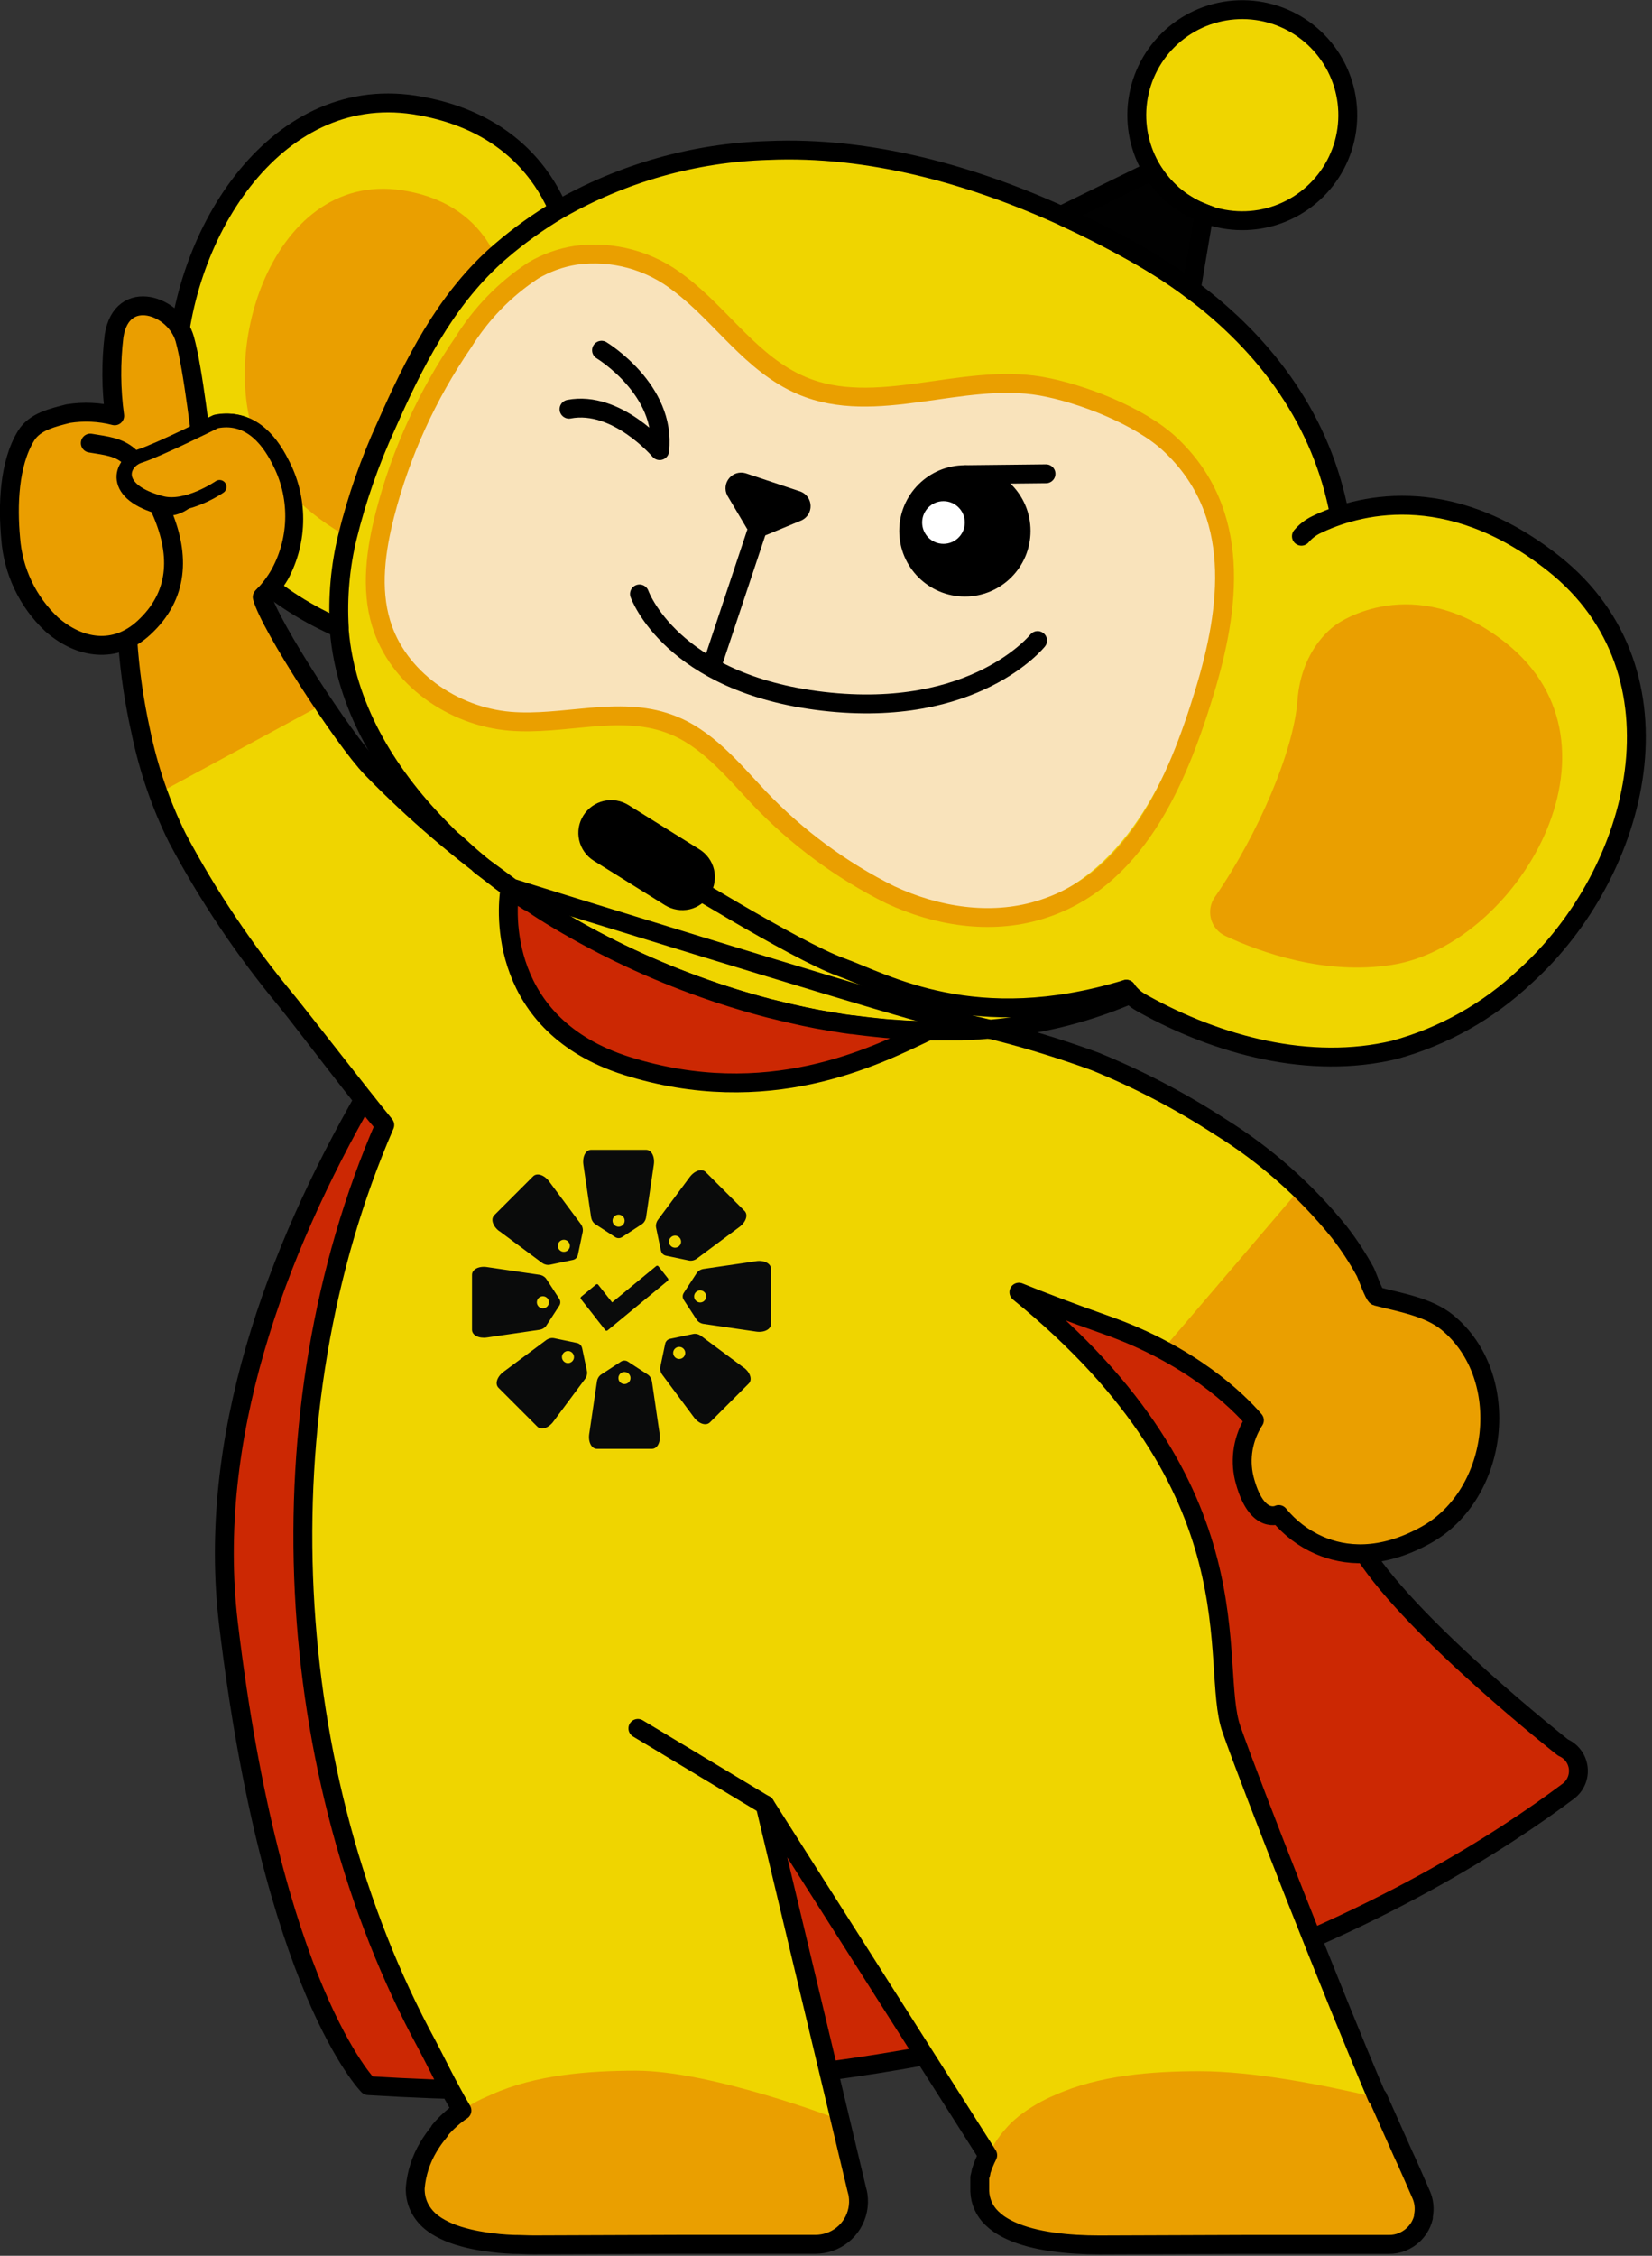 <svg width="189" height="258" viewBox="0 0 189 258" fill="none" xmlns="http://www.w3.org/2000/svg">
<rect x="0" y="0" width="189" height="258" fill="#333333" stroke="none"/>
<g clip-path="url(#clip0_660_207)">
<path d="M14.61 73.59C14.859 76.983 15.36 80.352 16.11 83.67C16.976 87.885 18.377 91.971 20.28 95.83C23.771 102.412 27.93 108.618 32.69 114.35C34.42 116.46 41.21 125.24 44.02 128.67C29.72 161.54 32.14 203.06 48.85 233.86C49.72 235.47 51.18 238.57 52.85 241.38C52.65 241.51 52.45 241.65 52.26 241.8C52.09 241.93 51.91 242.07 51.74 242.22L51.56 242.38L51.18 242.73C51 242.91 50.81 243.1 50.63 243.3L50.3 243.68V243.75C49.815 244.321 49.38 244.934 49 245.58C48.162 246.988 47.652 248.567 47.51 250.2C47.5 250.333 47.5 250.467 47.51 250.6C47.536 251.249 47.696 251.886 47.98 252.47C48.349 253.2 48.887 253.831 49.55 254.31L49.92 254.57C50.523 254.945 51.163 255.257 51.83 255.5C52.2 255.64 52.59 255.76 53 255.87C53.41 255.98 53.52 256.01 53.79 256.07C54.06 256.13 54.36 256.2 54.66 256.25L55.47 256.39L56.39 256.51L57.09 256.59C57.64 256.64 58.2 256.68 58.75 256.7H58.81C59.57 256.7 60.34 256.75 61.08 256.75L77.67 256.69H82.88H93.31C93.841 256.687 94.367 256.599 94.87 256.43C95.963 256.065 96.892 255.326 97.496 254.345C98.099 253.363 98.338 252.2 98.17 251.06C98.136 250.84 98.085 250.623 98.02 250.41L87.52 206.41L113 246.5C112.689 247.107 112.432 247.739 112.23 248.39C112.226 248.433 112.226 248.477 112.23 248.52L112.14 248.83C112.128 248.901 112.112 248.971 112.09 249.04C112.09 249.13 112.09 249.21 112.09 249.29C112.09 249.37 112.09 249.48 112.09 249.57V249.76C112.09 249.91 112.09 250.06 112.09 250.21V250.62C112.133 251.794 112.636 252.904 113.49 253.71C113.739 253.951 114.006 254.172 114.29 254.37C114.703 254.649 115.137 254.893 115.59 255.1C118.36 256.39 122.32 256.76 125.77 256.76L142.37 256.7H147.94H153.52H158.89C159.418 256.708 159.942 256.61 160.43 256.41C160.891 256.22 161.315 255.949 161.68 255.61C161.917 255.384 162.128 255.132 162.31 254.86C162.559 254.477 162.741 254.054 162.85 253.61C162.85 253.55 162.85 253.49 162.85 253.44C163.018 252.612 162.923 251.752 162.58 250.98C162.58 250.98 160.75 246.77 160.51 246.32L157.63 239.86H157.54C152.42 227.86 143.24 204.47 140.89 197.79C138.25 190.3 144.49 170.5 116.57 147.79C119.18 148.85 122.48 150.11 126.51 151.53C136.26 154.96 141.64 160.25 143.51 162.44C143.413 162.577 143.326 162.721 143.25 162.87C142.68 163.86 142.316 164.955 142.178 166.089C142.041 167.223 142.133 168.373 142.45 169.47C143.86 174.47 146.3 173.22 146.3 173.22C147.542 174.745 149.129 175.952 150.93 176.74C153.79 177.98 157.93 178.45 163.13 175.57C171.55 170.91 173.13 157.46 165.6 151.26C163.42 149.47 160.15 148.96 157.49 148.26C157.22 148.19 156.36 145.77 156.19 145.45C155.313 143.85 154.31 142.321 153.19 140.88C149.361 136.151 144.767 132.095 139.6 128.88C135.068 125.935 130.267 123.427 125.26 121.39C121.006 119.836 116.666 118.531 112.26 117.48C112.26 117.48 107.04 116.26 104.51 115.55C95.82 113.11 62.35 102.78 58.51 101.55C53.77 98.22 53.51 97.81 58.51 101.55C52.774 97.483 47.419 92.904 42.51 87.87C39.25 84.47 30.85 71.5 30 68.29C30.775 67.531 31.447 66.673 32 65.74C33.053 63.782 33.604 61.593 33.604 59.37C33.604 57.147 33.053 54.958 32 53C30.64 50.3 28.4 47.81 24.85 48.52C24.85 48.52 18.25 51.82 16.15 52.47C14.05 53.12 12.86 56.28 18.57 57.82C21.48 58.6 25.24 55.99 25.24 55.99L23.5 54C22.99 50.38 22.13 42.35 21.14 38.79C20.06 34.91 13.94 32.79 13.05 38.41C12.686 41.433 12.736 44.491 13.2 47.5C11.42 47.167 9.6 47.103 7.8 47.31C6 47.55 4 48.21 3 49.81C1 53.05 0.88 57.89 1.22 61.57C1.494 65.322 3.168 68.834 5.91 71.41C9.11 74.22 13.17 74.83 16.45 71.81C20.45 68.14 20.59 63.54 18.59 58.76C15.44 51.21 14.15 51.3 10.33 50.68" fill="#EFD500"/>
<path d="M58.39 101.57C55.71 100.79 43.01 123.29 41.86 125.29C31.52 143.29 23.64 164.54 26.13 185.63C31.13 227.52 42.13 238.54 42.13 238.54C120.98 243.43 164.95 215.69 179.42 204.87C179.828 204.563 180.148 204.155 180.348 203.686C180.548 203.217 180.622 202.703 180.561 202.197C180.5 201.69 180.307 201.209 180.002 200.8C179.696 200.392 179.289 200.071 178.82 199.87C178.82 199.87 161.91 186.58 156.14 177.71C143.8 158.71 124.89 142.91 111.31 124.84L104.2 115.39C103.74 114.81 58.4 101.57 58.39 101.57Z" fill="#CC2803" stroke="black" stroke-width="2.16" stroke-linejoin="round"/>
<path d="M14.61 73.59C14.859 76.983 15.36 80.352 16.11 83.67C16.976 87.885 18.377 91.971 20.28 95.83C23.771 102.412 27.93 108.618 32.69 114.35C34.42 116.46 41.21 125.24 44.02 128.67C29.72 161.54 32.14 203.06 48.85 233.86C49.72 235.47 51.18 238.57 52.85 241.38C52.65 241.51 52.45 241.65 52.26 241.8C52.09 241.93 51.91 242.07 51.74 242.22L51.56 242.38L51.18 242.73C51 242.91 50.81 243.1 50.63 243.3L50.3 243.68V243.75C49.815 244.321 49.38 244.934 49 245.58C48.162 246.988 47.652 248.567 47.51 250.2C47.5 250.333 47.5 250.467 47.51 250.6C47.536 251.249 47.696 251.886 47.98 252.47C48.349 253.2 48.887 253.831 49.55 254.31L49.92 254.57C50.523 254.945 51.163 255.257 51.83 255.5C52.2 255.64 52.59 255.76 53 255.87C53.41 255.98 53.52 256.01 53.79 256.07C54.06 256.13 54.36 256.2 54.66 256.25L55.47 256.39L56.39 256.51L57.09 256.59C57.64 256.64 58.2 256.68 58.75 256.7H58.81C59.57 256.7 60.34 256.75 61.08 256.75L77.67 256.69H82.88H93.31C93.841 256.687 94.367 256.599 94.87 256.43C95.963 256.065 96.892 255.326 97.496 254.345C98.099 253.363 98.338 252.2 98.17 251.06C98.136 250.84 98.085 250.623 98.02 250.41L87.52 206.41L113 246.5C112.689 247.107 112.432 247.739 112.23 248.39C112.226 248.433 112.226 248.477 112.23 248.52L112.14 248.83C112.128 248.901 112.112 248.971 112.09 249.04C112.09 249.13 112.09 249.21 112.09 249.29C112.09 249.37 112.09 249.48 112.09 249.57V249.76C112.09 249.91 112.09 250.06 112.09 250.21V250.62C112.133 251.794 112.636 252.904 113.49 253.71C113.739 253.951 114.006 254.172 114.29 254.37C114.703 254.649 115.137 254.893 115.59 255.1C118.36 256.39 122.32 256.76 125.77 256.76L142.37 256.7H147.94H153.52H158.89C159.418 256.708 159.942 256.61 160.43 256.41C160.891 256.22 161.315 255.949 161.68 255.61C161.917 255.384 162.128 255.132 162.31 254.86C162.559 254.477 162.741 254.054 162.85 253.61C162.85 253.55 162.85 253.49 162.85 253.44C163.018 252.612 162.923 251.752 162.58 250.98C162.58 250.98 160.75 246.77 160.51 246.32L157.63 239.86H157.54C152.42 227.86 143.24 204.47 140.89 197.79C138.25 190.3 144.49 170.5 116.57 147.79C119.18 148.85 122.48 150.11 126.51 151.53C136.26 154.96 141.64 160.25 143.51 162.44C143.413 162.577 143.326 162.721 143.25 162.87C142.68 163.86 142.316 164.955 142.178 166.089C142.041 167.223 142.133 168.373 142.45 169.47C143.86 174.47 146.3 173.22 146.3 173.22C147.542 174.745 149.129 175.952 150.93 176.74C153.79 177.98 157.93 178.45 163.13 175.57C171.55 170.91 173.13 157.46 165.6 151.26C163.42 149.47 160.15 148.96 157.49 148.26C157.22 148.19 156.36 145.77 156.19 145.45C155.313 143.85 154.31 142.321 153.19 140.88C149.361 136.151 144.767 132.095 139.6 128.88C135.068 125.935 130.267 123.427 125.26 121.39C121.006 119.836 116.666 118.531 112.26 117.48C112.26 117.48 107.04 116.26 104.51 115.55C95.82 113.11 62.35 102.78 58.51 101.55C53.77 98.22 53.51 97.81 58.51 101.55C52.774 97.483 47.419 92.904 42.51 87.87C39.25 84.47 30.85 71.5 30 68.29C30.775 67.531 31.447 66.673 32 65.74C33.053 63.782 33.604 61.593 33.604 59.37C33.604 57.147 33.053 54.958 32 53C30.64 50.3 28.4 47.81 24.85 48.52C24.85 48.52 18.25 51.82 16.15 52.47C14.05 53.12 12.86 56.28 18.57 57.82C21.48 58.6 25.24 55.99 25.24 55.99L23.5 54C22.99 50.38 22.13 42.35 21.14 38.79C20.06 34.91 13.94 32.79 13.05 38.41C12.681 41.45 12.704 44.526 13.12 47.56L13.2 47.5C11.42 47.167 9.6 47.103 7.8 47.31C6 47.55 4 48.21 3 49.81C1 53.05 0.88 57.89 1.22 61.57C1.494 65.322 3.168 68.834 5.91 71.41C9.11 74.22 13.17 74.83 16.45 71.81C20.45 68.14 20.59 63.54 18.59 58.76C15.44 51.21 14.15 51.3 10.33 50.68" fill="#EFD500"/>
<path d="M163 175.6C157.77 178.49 153.66 178.02 150.8 176.78C148.999 175.992 147.411 174.785 146.17 173.26C146.17 173.26 143.73 174.46 142.32 169.51C142.003 168.413 141.91 167.263 142.048 166.129C142.185 164.995 142.55 163.9 143.12 162.91C143.196 162.761 143.283 162.617 143.38 162.48C140.391 159.219 136.85 156.511 132.92 154.48L148.63 136.08C150.216 137.591 151.69 139.215 153.04 140.94C154.164 142.375 155.168 143.9 156.04 145.5C156.21 145.82 157.04 148.24 157.34 148.31C160 149.03 163.27 149.54 165.45 151.31C173 157.5 171.46 171 163 175.6Z" fill="#EA9F00"/>
<path d="M95.64 242.28L98 250.47C98.215 251.201 98.256 251.973 98.12 252.723C97.984 253.472 97.675 254.18 97.218 254.79C96.761 255.4 96.168 255.894 95.486 256.235C94.804 256.575 94.052 256.751 93.29 256.75L77.65 256.7L61.06 256.76C55.06 256.76 47.72 255.76 47.49 250.6C47.48 250.467 47.48 250.333 47.49 250.2C47.639 248.566 48.156 246.987 49 245.58C49.346 244.951 49.744 244.353 50.19 243.79C50.309 243.634 50.435 243.483 50.57 243.34C52.051 241.784 53.843 240.558 55.83 239.74L56.08 239.63L56.27 239.54C61.27 237.31 67.27 236.83 72.79 236.83C81.33 236.83 95.64 242.28 95.64 242.28Z" fill="#EA9F00"/>
<path d="M162.44 251C162.715 251.62 162.831 252.299 162.777 252.976C162.722 253.652 162.499 254.304 162.129 254.873C161.758 255.441 161.251 255.908 160.654 256.231C160.057 256.553 159.389 256.721 158.71 256.72H153.34H142.19L125.59 256.78C119.59 256.78 112.14 255.69 111.91 250.64V250.23C112.066 248.579 112.619 246.991 113.52 245.6C113.883 244.97 114.298 244.371 114.76 243.81C114.82 243.74 114.88 243.66 114.95 243.59C115.02 243.52 115.15 243.36 115.25 243.25C115.61 242.852 116.001 242.484 116.42 242.15C116.458 242.111 116.498 242.074 116.54 242.04C117.829 241.04 119.244 240.216 120.75 239.59C125.75 237.36 131.75 236.89 137.21 236.89C143.38 236.89 151.13 238.4 157.49 239.89L162.44 251Z" fill="#EA9F00"/>
<path d="M87.53 206.43L72.98 197.68" stroke="black" stroke-width="2.16" stroke-linecap="round" stroke-linejoin="round"/>
<path d="M46.49 74.22C44.904 73.934 43.343 73.526 41.82 73C34.31 70.41 26.91 65.41 23.09 57.78C20.97 53.15 19.963 48.088 20.15 43C20.36 27.21 31.27 9.55 47.38 12C64 14.59 65.23 28.86 65.23 28.86L51.45 52.52L46.49 74.22Z" fill="#EFD500" stroke="black" stroke-width="2.16" stroke-linecap="round" stroke-linejoin="round"/>
<path d="M46.1 60.87C46.042 61.241 45.902 61.595 45.69 61.907C45.479 62.218 45.201 62.478 44.877 62.669C44.553 62.861 44.191 62.978 43.816 63.012C43.441 63.047 43.064 62.998 42.71 62.87C39.36 61.42 33.77 58.3 30.38 52.64C24.08 42.1 30.67 19.4 46 21.76C56.91 23.44 57.74 32.83 57.74 32.83C57.855 34.35 57.647 35.877 57.13 37.31C56.613 38.744 55.798 40.053 54.74 41.15C51.53 44.84 47.84 53.24 46.1 60.87Z" fill="#EA9F00"/>
<path d="M153.94 66.24L152.33 70.24L151.28 72.83L148.41 80L139.75 101.45L138.46 104.66L137.91 106.03L136.44 109.67C134.217 111.278 131.827 112.639 129.31 113.73C125.505 115.365 121.516 116.53 117.43 117.2L116.63 117.32H116.55L115.49 117.46L114.34 117.6L113.18 117.72C112.8 117.72 112.41 117.79 112.02 117.81C111.37 117.81 110.71 117.9 110.02 117.92H109.44C108.84 117.92 108.25 117.92 107.66 117.92H106C105.28 117.92 104.56 117.92 103.84 117.84L102.69 117.76L101.53 117.68L100.33 117.56L99.33 117.45L98.33 117.33L97.64 117.24H97.53C96.89 117.16 96.26 117.06 95.62 116.95L94.45 116.75L93.54 116.59L93.15 116.51L92.15 116.31L90.72 116L89.89 115.81L88.75 115.53L88.09 115.37C86.71 115.01 85.34 114.62 83.99 114.2C83.61 114.08 83.23 113.97 82.86 113.84C82.49 113.71 82.13 113.61 81.77 113.48L80.65 113.09C74.856 111.051 69.278 108.442 64 105.3L63.15 104.79L62.4 104.32L62.19 104.19L61.56 103.78L61.27 103.58L60.6 103.15L59.55 102.42L58.92 101.98L58.41 101.61L58.24 101.49L57.96 101.27L57.3 100.78C56.74 100.36 56.2 99.93 55.65 99.48L54.87 98.84L54.81 98.78C54.01 98.12 53.23 97.43 52.47 96.72C52.4 96.67 52.34 96.6 52.27 96.54L51.62 96C51.37 95.76 51.11 95.51 50.87 95.26C50.63 95.03 50.41 94.79 50.17 94.55C44.11 88.31 39.54 80.68 38.82 72.12C38.82 72.02 38.82 71.92 38.82 71.82C38.608 68.32 38.922 64.808 39.75 61.4C40.827 57.022 42.317 52.757 44.2 48.66C47.34 41.56 50.85 34.55 56.66 29.28L57.35 28.68C59.384 26.935 61.566 25.369 63.87 24C71.19 19.798 79.433 17.465 87.87 17.21C99.4 16.7 111.28 19.99 121.87 24.86C124.57 26.1 127.2 27.45 129.72 28.86C130.87 29.51 131.99 30.19 133.08 30.86C134.17 31.53 135.22 32.31 136.24 33.07C145.05 39.62 151.24 48.24 153.24 58.86C153.698 61.294 153.933 63.764 153.94 66.24Z" fill="#EFD500" stroke="black" stroke-width="2.16" stroke-miterlimit="10"/>
<path d="M65.84 29.2C67.935 28.911 70.068 29.048 72.109 29.603C74.15 30.158 76.059 31.12 77.72 32.43C82.56 36.08 85.98 41.66 91.72 44.1C100.2 47.72 110.01 42.59 119.1 44.17C123.73 44.98 130.43 47.6 133.86 50.81C142.18 58.59 139.86 69.25 136.86 78.91C133.76 89.03 128.53 100.34 117.49 103.63C111.92 105.3 105.79 104.33 100.49 101.85C95.19 99.37 90.76 95.49 86.78 91.25C83.7 87.97 80.68 84.25 76.46 82.76C70.73 80.67 64.37 83 58.29 82.49C51.75 81.94 45.43 77.56 43.54 71.28C42.33 67.28 42.94 62.91 43.98 58.84C45.811 51.802 48.864 45.141 53 39.16C55.039 35.872 57.769 33.067 61 30.94C62.488 30.058 64.131 29.468 65.84 29.2Z" fill="#F9E3BB"/>
<path d="M65.84 29.2C67.936 28.911 70.068 29.048 72.109 29.603C74.15 30.158 76.059 31.12 77.72 32.43C82.56 36.08 85.98 41.66 91.72 44.1C100.2 47.72 110.01 42.59 119.1 44.17C123.73 44.98 130.43 47.6 133.86 50.81C142.18 58.59 140.73 69.57 137.78 79.23C134.68 89.35 129.88 100.82 118.84 104.11C113.27 105.78 107.14 104.81 101.84 102.33C96.234 99.537 91.158 95.787 86.84 91.25C83.76 87.97 80.74 84.25 76.52 82.76C70.79 80.67 64.43 83 58.35 82.49C51.81 81.94 45.49 77.56 43.6 71.28C42.39 67.28 43 62.91 44.04 58.84C45.852 51.806 48.885 45.145 53 39.16C55.039 35.872 57.769 33.067 61 30.94C62.488 30.058 64.131 29.468 65.84 29.2Z" stroke="#EA9F00" stroke-width="2.16" stroke-linecap="round" stroke-linejoin="round"/>
<path d="M138.34 24.61C137.99 24.5 137.65 24.37 137.34 24.23C137.16 24.156 136.98 24.076 136.8 23.99L136.33 23.75L136.19 23.67L135.8 23.44L135.31 23.13L134.97 22.89L134.68 22.67L134.19 22.27L134.09 22.18L133.86 21.96C133.775 21.888 133.695 21.811 133.62 21.73C133.577 21.692 133.537 21.652 133.5 21.61L133.23 21.33L132.97 21.03C132.888 20.941 132.811 20.848 132.74 20.75C132.64 20.64 132.56 20.52 132.47 20.4C132.351 20.253 132.241 20.099 132.14 19.94C132.05 19.82 131.97 19.7 131.89 19.57C130.387 17.164 129.778 14.306 130.172 11.497C130.566 8.688 131.936 6.107 134.043 4.208C136.15 2.308 138.859 1.212 141.693 1.11C144.528 1.009 147.308 1.909 149.546 3.653C151.783 5.397 153.334 7.873 153.928 10.647C154.522 13.421 154.119 16.315 152.792 18.822C151.464 21.328 149.296 23.288 146.668 24.355C144.04 25.423 141.12 25.53 138.42 24.66L138.34 24.61Z" fill="#EFD500" stroke="black" stroke-width="2.16" stroke-linecap="round" stroke-linejoin="round"/>
<path d="M136.29 33.11C134.206 31.565 132.025 30.155 129.76 28.89C127.25 27.47 124.62 26.12 121.92 24.89L121.44 24.61L131.81 19.53C131.89 19.66 131.97 19.78 132.06 19.9C132.158 20.061 132.269 20.215 132.39 20.36C132.48 20.48 132.56 20.6 132.66 20.71C132.731 20.808 132.808 20.901 132.89 20.99L133.15 21.29L133.42 21.57C133.457 21.613 133.497 21.653 133.54 21.69C133.615 21.772 133.695 21.849 133.78 21.92L134.01 22.14L134.11 22.23L134.6 22.63L134.89 22.85L135.23 23.09L135.72 23.4L136.11 23.63L136.25 23.71L136.72 23.95C136.9 24.044 137.08 24.124 137.26 24.19L137.76 24.39L136.29 33.11Z" fill="#010101" stroke="black" stroke-width="2.16" stroke-miterlimit="10"/>
<path d="M136.29 33.12V33.11" stroke="black" stroke-width="2.16" stroke-linecap="round" stroke-linejoin="round"/>
<path d="M128.86 113.14C129.302 113.779 129.888 114.306 130.57 114.68L130.83 114.83C139.35 119.55 149.83 122.39 159.52 120.08C165.137 118.547 170.29 115.651 174.52 111.65C187.68 99.72 193.45 76.89 177.74 64.45C165.52 54.77 155 57.88 150.62 60C149.955 60.315 149.365 60.768 148.89 61.33" fill="#EFD500"/>
<path d="M128.86 113.14C129.302 113.779 129.888 114.306 130.57 114.68L130.83 114.83C139.35 119.55 149.83 122.39 159.52 120.08C165.137 118.547 170.29 115.651 174.52 111.65C187.68 99.72 193.45 76.89 177.74 64.45C165.52 54.77 155 57.88 150.62 60C149.955 60.315 149.365 60.768 148.89 61.33" stroke="black" stroke-width="2.16" stroke-linecap="round" stroke-linejoin="round"/>
<path d="M139 102.58C138.743 102.94 138.57 103.353 138.491 103.788C138.413 104.223 138.432 104.671 138.546 105.098C138.661 105.525 138.869 105.921 139.155 106.259C139.441 106.596 139.798 106.867 140.2 107.05C144.26 108.94 151.61 111.57 159.27 110.35C173.5 108.1 187.17 85.35 172.27 73.52C161.64 65.1 152.98 71.36 152.98 71.36C152.98 71.36 148.88 73.83 148.43 80.2C148 85.81 144 95.34 139 102.58Z" fill="#EA9F00"/>
<path d="M81.23 102.28C80.978 102.707 80.643 103.08 80.244 103.375C79.846 103.671 79.392 103.883 78.91 104C77.941 104.219 76.926 104.051 76.08 103.53L67.92 98.44C67.503 98.177 67.142 97.835 66.857 97.433C66.572 97.031 66.37 96.576 66.261 96.096C66.151 95.615 66.138 95.118 66.221 94.632C66.304 94.147 66.482 93.682 66.745 93.265C67.007 92.848 67.35 92.487 67.752 92.202C68.154 91.918 68.609 91.715 69.089 91.606C69.57 91.497 70.067 91.483 70.553 91.566C71.038 91.65 71.503 91.828 71.92 92.09L80 97.13C80.42 97.386 80.786 97.723 81.075 98.121C81.365 98.519 81.573 98.97 81.687 99.449C81.802 99.928 81.82 100.424 81.742 100.91C81.663 101.396 81.489 101.862 81.23 102.28Z" fill="black"/>
<path d="M75.8 99.3C75.8 99.3 91 108.74 96.15 110.59C101.3 112.44 111.43 118.44 128.86 113.14" stroke="black" stroke-width="2.16" stroke-linecap="round" stroke-linejoin="round"/>
<path d="M110.39 67.15C113.941 67.15 116.82 64.271 116.82 60.72C116.82 57.169 113.941 54.29 110.39 54.29C106.839 54.29 103.96 57.169 103.96 60.72C103.96 64.271 106.839 67.15 110.39 67.15Z" fill="black" stroke="black" stroke-width="2.16" stroke-miterlimit="10"/>
<path d="M119.67 54.19L110.35 54.29" stroke="black" stroke-width="2.16" stroke-miterlimit="10" stroke-linecap="round"/>
<path d="M68.82 40.06C68.82 40.06 76.25 44.55 75.47 51.54C75.47 51.54 70.56 45.76 65.1 46.8" stroke="black" stroke-width="2.16" stroke-linecap="round" stroke-linejoin="round"/>
<path d="M91.26 58.53L87.26 60.19C87.102 60.253 86.928 60.258 86.767 60.205C86.606 60.152 86.469 60.044 86.38 59.9L84.16 56.16C84.098 56.037 84.074 55.898 84.09 55.761C84.105 55.625 84.161 55.495 84.249 55.389C84.337 55.283 84.454 55.205 84.585 55.164C84.717 55.124 84.857 55.122 84.99 55.16L91.23 57.24C91.355 57.294 91.461 57.382 91.537 57.495C91.613 57.608 91.655 57.74 91.658 57.875C91.661 58.011 91.626 58.145 91.555 58.261C91.484 58.377 91.382 58.471 91.26 58.53Z" fill="black" stroke="black" stroke-width="2.16" stroke-miterlimit="10"/>
<path d="M87.43 58.19L81.73 75.31" stroke="black" stroke-width="2.16" stroke-miterlimit="10" stroke-linecap="round"/>
<path d="M73.16 67.93C73.16 67.93 76.77 78.18 94.16 80.21C111.55 82.24 118.71 73.26 118.71 73.26" stroke="black" stroke-width="2.16" stroke-miterlimit="10" stroke-linecap="round"/>
<path d="M107.94 62.2C109.288 62.2 110.38 61.108 110.38 59.76C110.38 58.413 109.288 57.32 107.94 57.32C106.592 57.32 105.5 58.413 105.5 59.76C105.5 61.108 106.592 62.2 107.94 62.2Z" fill="white"/>
<path d="M37 80.51L18.1 90.74C17.289 88.427 16.622 86.066 16.1 83.67C16.02 83.3 15.94 82.94 15.87 82.58C15.8 82.22 15.73 81.87 15.67 81.52C15.136 78.739 14.779 75.927 14.6 73.1C14.57 73.105 14.54 73.105 14.51 73.1C11.66 74.49 8.51 73.66 5.9 71.38C3.155 68.808 1.483 65.293 1.22 61.54C0.88 57.89 1 53.05 3 49.81C4 48.21 6 47.55 7.79 47.34C9.559 47.14 11.349 47.201 13.1 47.52C13.104 47.544 13.104 47.567 13.1 47.59L13.17 47.53H13.08C12.676 44.518 12.656 41.467 13.02 38.45C13.91 32.86 20.02 34.95 21.11 38.83C21.898 42.338 22.488 45.887 22.88 49.46C20.682 50.573 18.429 51.574 16.13 52.46C15.862 52.543 15.609 52.668 15.38 52.83C16.2 53.83 23.47 54.05 23.47 54.05C23.31 52.88 23.11 51.26 22.88 49.47C24.02 48.92 24.83 48.47 24.83 48.47C28.38 47.76 30.62 50.25 31.98 52.95C33.045 54.913 33.604 57.11 33.608 59.343C33.611 61.576 33.059 63.774 32 65.74C31.447 66.674 30.775 67.531 30 68.29C30.52 70.23 33.78 75.71 37 80.51Z" fill="#EA9E00"/>
<path d="M14.61 73.59C14.859 76.983 15.36 80.352 16.11 83.67M16.11 83.67C16.976 87.885 18.377 91.971 20.28 95.83C23.771 102.412 27.93 108.618 32.69 114.35M16.11 83.67C15.34 80.187 14.839 76.65 14.61 73.09M32.69 114.35C34.76 116.88 42.23 126.82 44.02 128.67M32.69 114.35C34.42 116.46 41.21 125.24 44.02 128.67M44.02 128.67C29.72 161.54 32.14 203.06 48.85 233.86C49.72 235.47 51.18 238.57 52.85 241.38C52.65 241.51 52.45 241.65 52.26 241.8C52.09 241.93 51.91 242.07 51.74 242.22L51.56 242.38L51.18 242.73C51 242.91 50.81 243.1 50.63 243.3L50.3 243.68V243.75C49.815 244.321 49.38 244.934 49 245.58C48.162 246.988 47.652 248.567 47.51 250.2C47.5 250.333 47.5 250.467 47.51 250.6C47.536 251.249 47.696 251.886 47.98 252.47C48.349 253.2 48.887 253.831 49.55 254.31L49.92 254.57C50.523 254.945 51.163 255.257 51.83 255.5C52.2 255.64 52.59 255.76 53 255.87C53.41 255.98 53.52 256.01 53.79 256.07C54.06 256.13 54.36 256.2 54.66 256.25L55.47 256.39L56.39 256.51L57.09 256.59C57.64 256.64 58.2 256.68 58.75 256.7H58.81C59.57 256.7 60.34 256.75 61.08 256.75L77.67 256.69H82.88H93.31C93.841 256.687 94.367 256.599 94.87 256.43C95.963 256.065 96.892 255.326 97.496 254.345C98.099 253.363 98.338 252.2 98.17 251.06C98.136 250.84 98.085 250.623 98.02 250.41L87.52 206.41L113 246.5C112.689 247.107 112.432 247.739 112.23 248.39C112.226 248.433 112.226 248.477 112.23 248.52L112.14 248.83C112.128 248.901 112.112 248.971 112.09 249.04C112.09 249.13 112.09 249.21 112.09 249.29C112.09 249.37 112.09 249.48 112.09 249.57V249.76C112.09 249.91 112.09 250.06 112.09 250.21V250.62C112.133 251.794 112.636 252.904 113.49 253.71C113.739 253.951 114.006 254.172 114.29 254.37C114.703 254.649 115.137 254.893 115.59 255.1C118.36 256.39 122.32 256.76 125.77 256.76L142.37 256.7H147.94H153.52H158.89C159.418 256.708 159.942 256.61 160.43 256.41C160.891 256.22 161.315 255.949 161.68 255.61C161.917 255.384 162.128 255.132 162.31 254.86C162.559 254.477 162.741 254.054 162.85 253.61C162.85 253.55 162.85 253.49 162.85 253.44C163.018 252.612 162.923 251.752 162.58 250.98C162.58 250.98 160.75 246.77 160.51 246.32L157.63 239.86H157.54C152.42 227.86 143.24 204.47 140.89 197.79C138.25 190.3 144.49 170.5 116.57 147.79C119.18 148.85 122.48 150.11 126.51 151.53C136.26 154.96 141.64 160.25 143.51 162.44C143.413 162.577 143.326 162.721 143.25 162.87C142.68 163.86 142.316 164.955 142.178 166.089C142.041 167.223 142.133 168.373 142.45 169.47C143.86 174.47 146.3 173.22 146.3 173.22C147.542 174.745 149.129 175.952 150.93 176.74C153.79 177.98 157.93 178.45 163.13 175.57C171.55 170.91 173.13 157.46 165.6 151.26C163.42 149.47 160.15 148.96 157.49 148.26C157.22 148.19 156.36 145.77 156.19 145.45C155.313 143.85 154.31 142.321 153.19 140.88C149.361 136.151 144.767 132.095 139.6 128.88C135.068 125.935 130.267 123.427 125.26 121.39C121.006 119.836 116.666 118.531 112.26 117.48C112.26 117.48 107.04 116.26 104.51 115.55C95.82 113.11 62.35 102.78 58.51 101.55M58.51 101.55C53.51 97.81 53.77 98.22 58.51 101.55ZM58.51 101.55C52.774 97.483 47.419 92.904 42.51 87.87C39.25 84.47 30.85 71.5 30 68.29C30.775 67.531 31.447 66.673 32 65.74C33.053 63.782 33.604 61.593 33.604 59.37C33.604 57.147 33.053 54.958 32 53C30.64 50.3 28.4 47.81 24.85 48.52C24.85 48.52 18.25 51.82 16.15 52.47C14.05 53.12 12.86 56.28 18.57 57.82C21.49 58.57 23.5 54 23.5 54C22.99 50.38 22.13 42.35 21.14 38.79C20.06 34.91 13.94 32.79 13.05 38.41C12.681 41.45 12.704 44.526 13.12 47.56C11.383 47.111 9.572 47.025 7.8 47.31C6.05 47.76 4 48.21 3 49.81C1 53.05 0.88 57.89 1.22 61.57C1.494 65.322 3.168 68.834 5.91 71.41C9.11 74.22 13.17 74.83 16.45 71.81C20.45 68.14 20.59 63.54 18.59 58.76C15.44 51.21 14.15 51.3 10.33 50.68" stroke="black" stroke-width="2.16" stroke-linecap="round" stroke-linejoin="round"/>
<path d="M25.12 55.691C25.12 55.691 21.35 58.291 18.45 57.511C12.74 56.001 13.92 52.81 16 52.16C18.08 51.511 24.7 48.211 24.7 48.211C28.25 47.501 30.49 49.99 31.85 52.691C32.894 54.659 33.436 56.855 33.425 59.083C33.415 61.311 32.853 63.502 31.79 65.46C31.268 66.388 30.626 67.242 29.88 68.001" fill="#EA9E00"/>
<path d="M25.12 55.691C25.12 55.691 21.35 58.291 18.45 57.511C12.74 56.001 13.92 52.81 16 52.16C18.08 51.511 24.7 48.211 24.7 48.211C28.25 47.501 30.49 49.99 31.85 52.691C32.894 54.659 33.436 56.855 33.425 59.083C33.415 61.311 32.853 63.502 31.79 65.46C31.268 66.388 30.626 67.242 29.88 68.001" stroke="black" stroke-width="1.58" stroke-linecap="round" stroke-linejoin="round"/>
<path d="M106 118C100.08 120.83 87.84 127 71.66 121.9C57.07 117.25 57.88 104.29 58.35 101.62L58.86 101.99L59.49 102.43C59.574 102.524 59.672 102.605 59.78 102.67L60.47 103.11H60.54L61.21 103.54L61.5 103.74L62.13 104.15L62.34 104.28L63.09 104.75L63.94 105.26C69.215 108.401 74.789 111.01 80.58 113.05L81.7 113.44C82.06 113.57 82.43 113.69 82.79 113.8C83.15 113.91 83.54 114.04 83.92 114.16C85.27 114.58 86.64 114.97 88.02 115.33L88.68 115.49L89.82 115.77L90.65 115.96L92.04 116.27L93.04 116.47L93.43 116.55L94.34 116.71L95.51 116.91C96.15 117.02 96.78 117.12 97.42 117.2H97.53L98.22 117.29L99.22 117.41L100.22 117.52L101.42 117.64L102.58 117.72L103.73 117.8C104.45 117.8 105.17 117.86 105.89 117.88L106 118Z" fill="#CC2803" stroke="black" stroke-width="2.16" stroke-linejoin="round"/>
<path d="M74.581 157.991C74.532 157.663 74.349 157.365 74.09 157.199L71.839 155.732C71.594 155.57 71.283 155.57 71.038 155.732L68.787 157.199C68.533 157.365 68.345 157.663 68.297 157.991L67.412 164.012C67.277 164.927 67.671 165.711 68.301 165.711H74.581C75.211 165.711 75.601 164.923 75.469 164.012L74.585 157.991H74.581ZM71.441 158.298C71.06 158.298 70.749 157.987 70.749 157.606C70.749 157.225 71.06 156.914 71.441 156.914C71.822 156.914 72.133 157.225 72.133 157.606C72.133 157.987 71.822 158.298 71.441 158.298Z" fill="#0A0B0B"/>
<path d="M85.081 156.415L80.199 152.785C79.932 152.588 79.59 152.509 79.293 152.57L76.665 153.122C76.376 153.183 76.162 153.402 76.1 153.687L75.549 156.314C75.487 156.612 75.566 156.953 75.763 157.22L79.393 162.103C79.945 162.843 80.777 163.123 81.224 162.676L85.664 158.236C86.106 157.794 85.83 156.958 85.09 156.406L85.081 156.415ZM78.194 155.224C77.922 155.495 77.484 155.495 77.217 155.224C76.945 154.952 76.945 154.514 77.217 154.247C77.489 153.98 77.926 153.976 78.194 154.247C78.465 154.519 78.465 154.957 78.194 155.224Z" fill="#0A0B0B"/>
<path d="M86.509 144.246L80.488 145.13C80.159 145.178 79.862 145.362 79.695 145.621L78.228 147.871C78.066 148.116 78.066 148.427 78.228 148.673L79.695 150.923C79.862 151.177 80.159 151.366 80.488 151.414L86.509 152.298C87.424 152.434 88.208 152.04 88.208 151.409V145.13C88.208 144.5 87.42 144.11 86.509 144.241V144.246ZM80.103 148.966C79.722 148.966 79.411 148.655 79.411 148.274C79.411 147.893 79.722 147.582 80.103 147.582C80.484 147.582 80.794 147.893 80.794 148.274C80.794 148.655 80.484 148.966 80.103 148.966Z" fill="#0A0B0B"/>
<path d="M75.623 143.051C75.684 143.34 75.903 143.554 76.188 143.616L78.815 144.167C79.113 144.229 79.454 144.15 79.721 143.953L84.604 140.323C85.344 139.771 85.624 138.939 85.177 138.492L80.737 134.052C80.295 133.61 79.459 133.886 78.907 134.626L75.277 139.508C75.08 139.775 75.001 140.117 75.062 140.415L75.614 143.042L75.623 143.051ZM76.739 141.522C77.011 141.251 77.449 141.251 77.716 141.522C77.987 141.794 77.987 142.232 77.716 142.499C77.444 142.77 77.007 142.77 76.739 142.499C76.468 142.227 76.468 141.79 76.739 141.522Z" fill="#0A0B0B"/>
<path d="M67.632 139.228C67.68 139.556 67.864 139.854 68.122 140.02L70.373 141.487C70.618 141.649 70.929 141.649 71.174 141.487L73.425 140.02C73.679 139.854 73.867 139.556 73.915 139.228L74.8 133.207C74.936 132.292 74.541 131.508 73.911 131.508H67.632C67.001 131.508 66.611 132.296 66.743 133.207L67.627 139.228H67.632ZM70.771 138.921C71.152 138.921 71.463 139.232 71.463 139.613C71.463 139.994 71.152 140.305 70.771 140.305C70.39 140.305 70.079 139.994 70.079 139.613C70.079 139.232 70.39 138.921 70.771 138.921Z" fill="#0A0B0B"/>
<path d="M57.131 140.804L62.014 144.434C62.281 144.631 62.622 144.71 62.92 144.649L65.547 144.097C65.836 144.036 66.051 143.817 66.112 143.532L66.664 140.905C66.725 140.607 66.646 140.266 66.449 139.998L62.819 135.116C62.267 134.376 61.435 134.096 60.989 134.542L56.549 138.983C56.106 139.425 56.382 140.261 57.122 140.813L57.131 140.804ZM64.019 141.995C64.29 141.724 64.728 141.724 64.996 141.995C65.267 142.267 65.267 142.705 64.996 142.972C64.724 143.243 64.286 143.243 64.019 142.972C63.748 142.7 63.748 142.262 64.019 141.995Z" fill="#0A0B0B"/>
<path d="M62.513 151.594L63.98 149.343C64.142 149.098 64.142 148.787 63.98 148.542L62.513 146.291C62.346 146.037 62.049 145.849 61.72 145.801L55.7 144.916C54.784 144.781 54.001 145.175 54.001 145.805V152.084C54.001 152.715 54.789 153.105 55.7 152.973L61.72 152.089C62.049 152.041 62.346 151.857 62.513 151.598V151.594ZM61.418 148.945C61.418 148.564 61.729 148.253 62.11 148.253C62.491 148.253 62.802 148.564 62.802 148.945C62.802 149.326 62.491 149.637 62.11 149.637C61.729 149.637 61.418 149.326 61.418 148.945Z" fill="#0A0B0B"/>
<path d="M66.589 154.168C66.528 153.879 66.309 153.665 66.024 153.603L63.397 153.052C63.099 152.99 62.758 153.069 62.491 153.266L57.608 156.896C56.868 157.448 56.588 158.28 57.035 158.727L61.475 163.167C61.917 163.609 62.753 163.333 63.305 162.593L66.935 157.711C67.132 157.444 67.211 157.102 67.15 156.804L66.598 154.177L66.589 154.168ZM65.468 155.696C65.197 155.968 64.759 155.968 64.492 155.696C64.22 155.425 64.22 154.987 64.492 154.72C64.763 154.448 65.201 154.448 65.468 154.72C65.735 154.991 65.74 155.429 65.468 155.696Z" fill="#0A0B0B"/>
<path d="M76.433 146.234L75.316 144.816C75.26 144.741 75.141 144.741 75.058 144.816L70.031 148.958L68.428 146.926C68.372 146.852 68.253 146.852 68.17 146.926L66.502 148.301C66.419 148.371 66.392 148.489 66.449 148.559L68.139 150.705C68.139 150.705 68.144 150.723 68.148 150.727L69.265 152.146C69.322 152.22 69.44 152.22 69.523 152.146L76.376 146.497C76.464 146.427 76.486 146.309 76.429 146.239L76.433 146.234Z" fill="#0A0B0B"/>
</g>
<defs>
<clipPath id="clip0_660_207">
<rect width="188.31" height="257.84" fill="white"/>
</clipPath>
</defs>
</svg>
